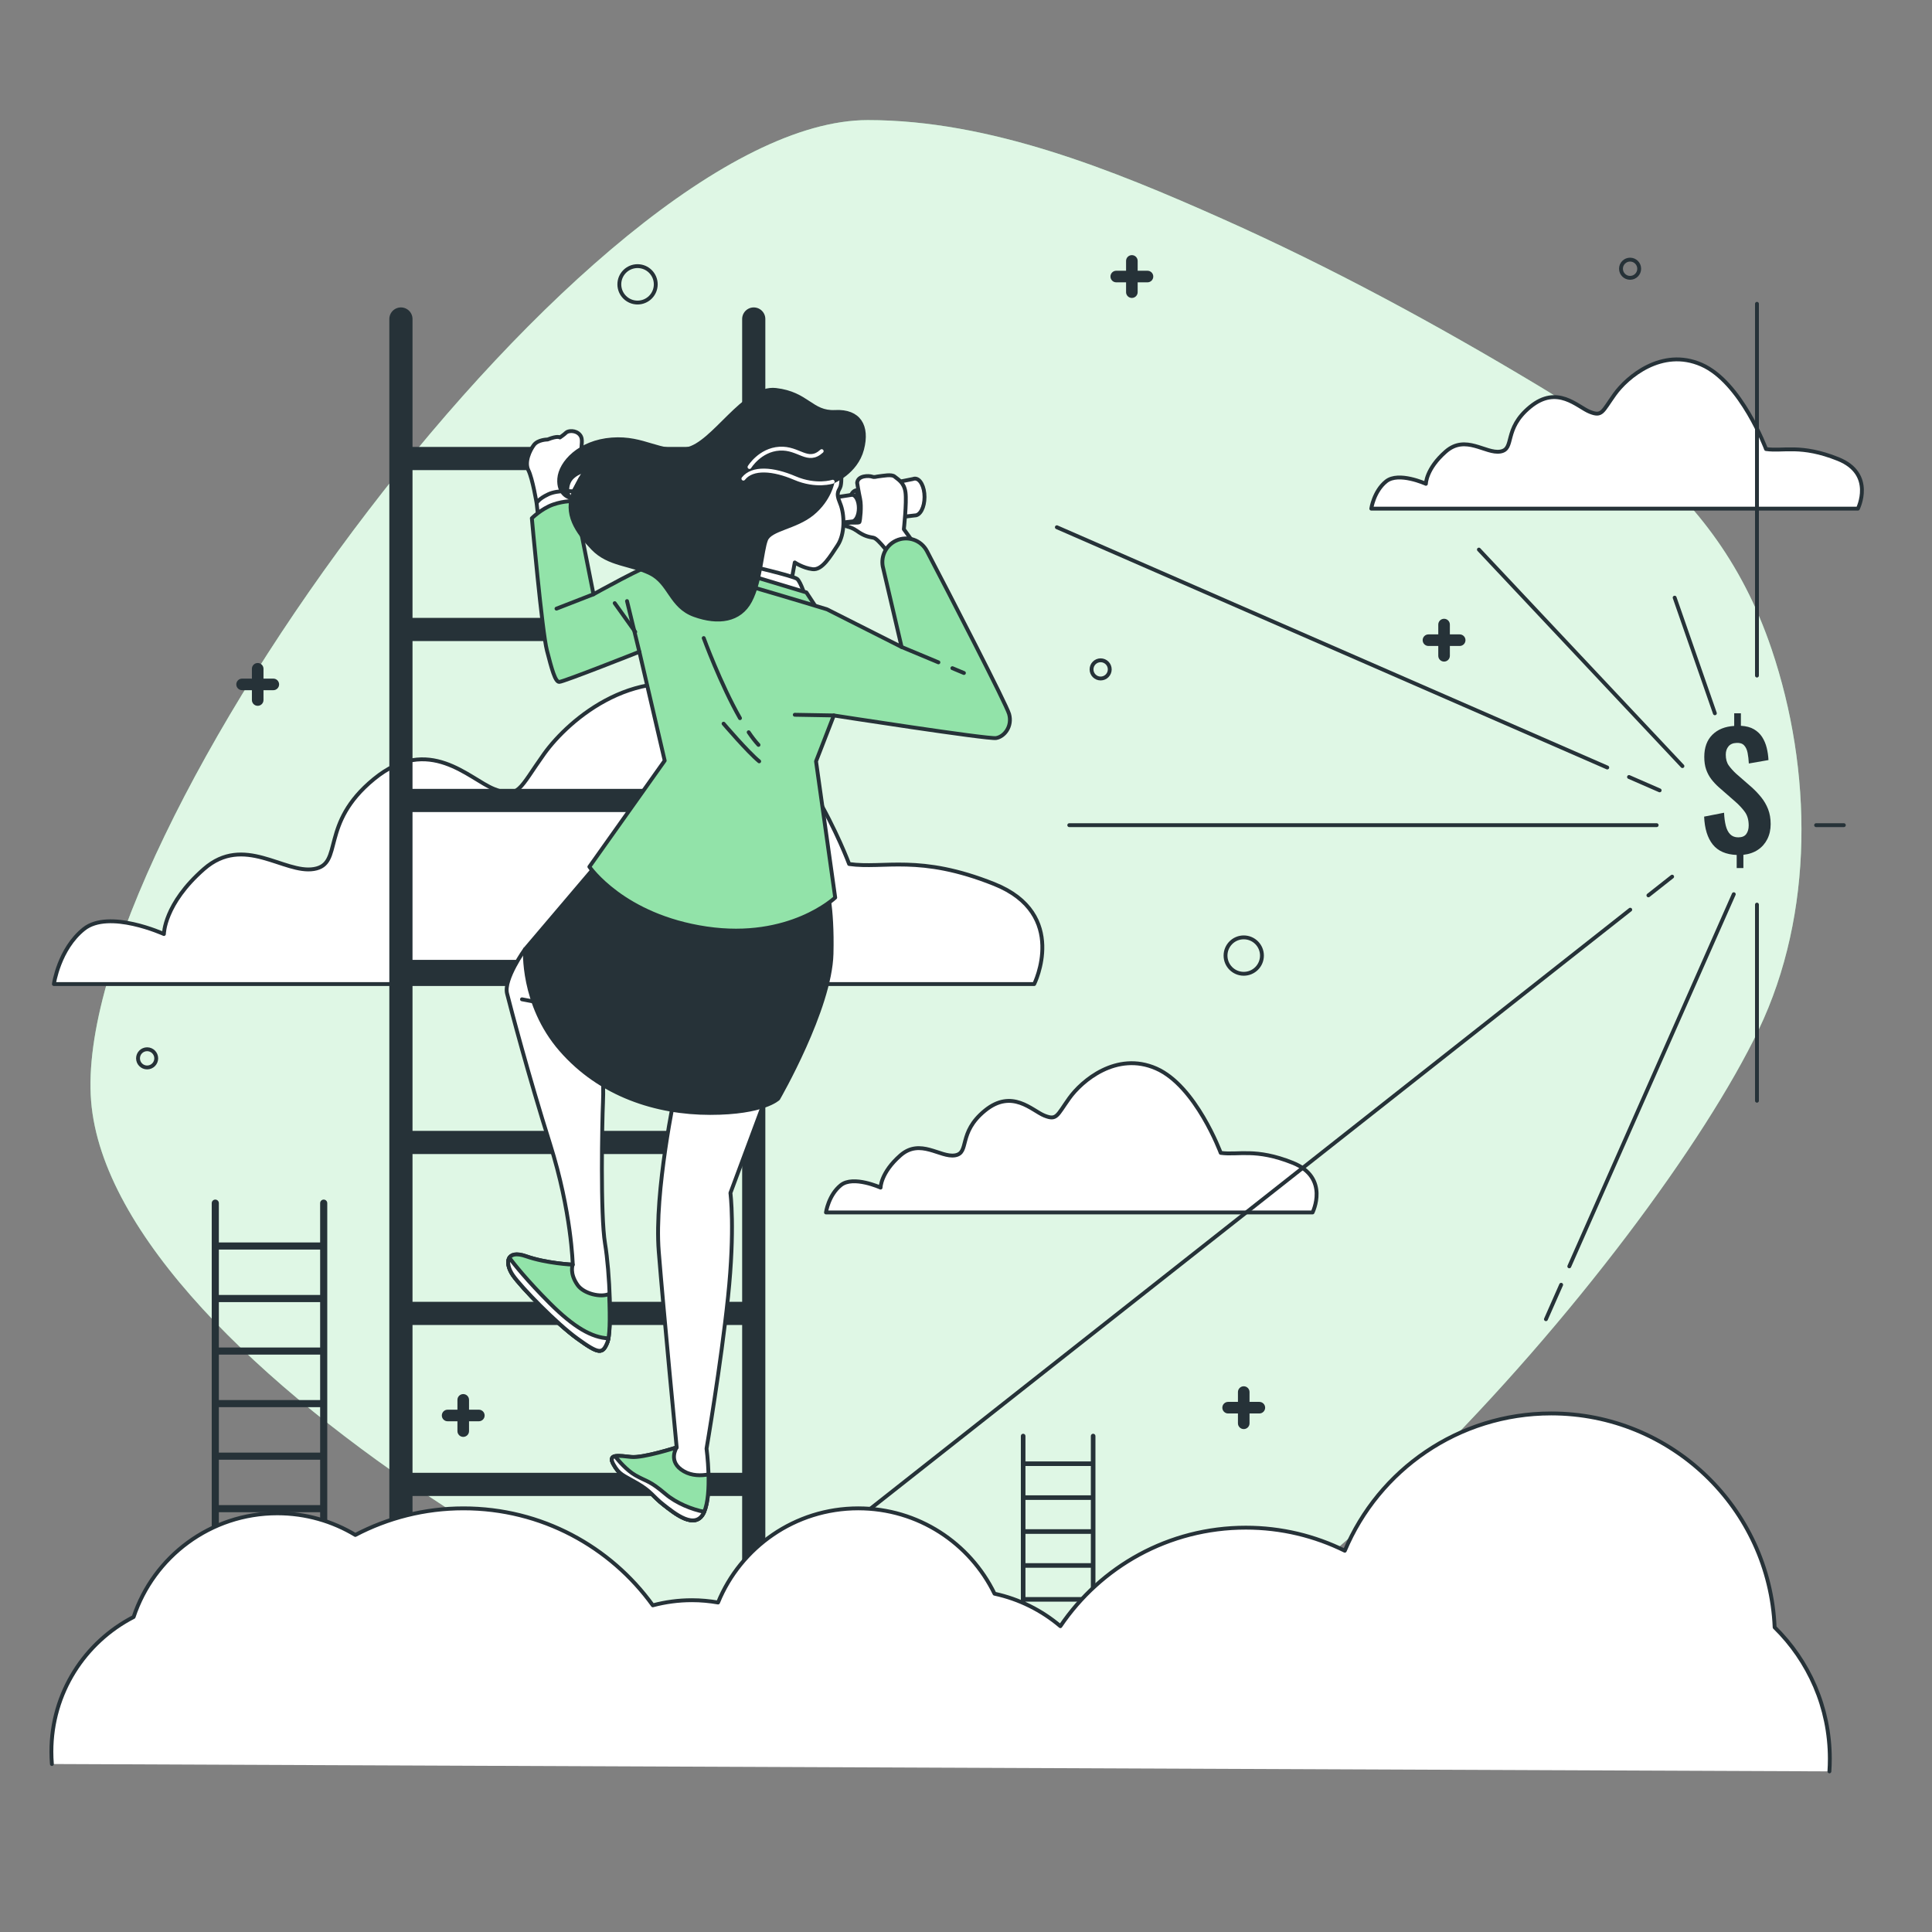 <?xml version="1.0" encoding="utf-8"?>
<!-- Generator: Adobe Illustrator 27.5.0, SVG Export Plug-In . SVG Version: 6.00 Build 0)  -->
<svg version="1.1" xmlns="http://www.w3.org/2000/svg" xmlns:xlink="http://www.w3.org/1999/xlink" x="0px" y="0px"
	 viewBox="0 0 500 500" style="enable-background:new 0 0 500 500;" xml:space="preserve">
<rect x="0" y="0" width="500" height="500" fill="#808080" stroke="none"/>
<g id="Background_Simple">
	<g>
		<path style="fill:#92E3A9;" d="M421.188,115.609c-7.048-5.648-14.807-10.84-23.203-15.883
			c-26.379-15.846-53.532-30.573-81.65-43.107c-28.421-12.67-60.111-25.539-91.737-25.539
			c-71.309,0-206.551,185.036-201.019,253.886c5.533,68.85,162.905,157.373,228.682,162.29
			c65.777,4.918,175.2-122.947,202.863-180.733c14.45-30.185,13.929-67.233,3.362-98.518
			C450.769,145.152,438.001,129.082,421.188,115.609z"/>
		<path style="opacity:0.7;fill:#FFFFFF;" d="M421.188,115.609c-7.048-5.648-14.807-10.84-23.203-15.883
			c-26.379-15.846-53.532-30.573-81.65-43.107c-28.421-12.67-60.111-25.539-91.737-25.539
			c-71.309,0-206.551,185.036-201.019,253.886c5.533,68.85,162.905,157.373,228.682,162.29
			c65.777,4.918,175.2-122.947,202.863-180.733c14.45-30.185,13.929-67.233,3.362-98.518
			C450.769,145.152,438.001,129.082,421.188,115.609z"/>
	</g>
</g>
<g id="Clouds_2">
	<path style="fill:#FFFFFF;stroke:#263238;stroke-linecap:round;stroke-linejoin:round;stroke-miterlimit:10;" d="M219.755,223.605
		c0,0-12.944-34.95-33.655-44.011c-20.711-9.061-38.833,6.472-45.305,15.533c-6.472,9.061-6.472,11.65-12.944,9.061
		c-6.472-2.589-16.827-14.239-31.066-2.589c-14.239,11.65-7.767,22.005-15.533,23.3c-7.767,1.295-18.122-9.061-28.477,0
		c-10.355,9.061-10.355,16.828-10.355,16.828s-14.239-6.472-20.711-1.294c-6.472,5.178-7.767,14.239-7.767,14.239h253.707
		c0,0,9.061-18.122-10.355-25.889C237.876,221.016,228.816,224.899,219.755,223.605z"/>
	<path style="fill:#FFFFFF;stroke:#263238;stroke-linecap:round;stroke-linejoin:round;stroke-miterlimit:10;" d="M315.918,298.361
		c0,0-6.425-17.348-16.705-21.845c-10.28-4.498-19.275,3.212-22.488,7.71c-3.212,4.497-3.212,5.783-6.425,4.497
		c-3.212-1.285-8.353-7.068-15.42-1.285c-7.068,5.783-3.855,10.923-7.71,11.565c-3.855,0.642-8.995-4.498-14.135,0
		c-5.14,4.497-5.14,8.352-5.14,8.352s-7.068-3.212-10.28-0.642c-3.212,2.57-3.855,7.068-3.855,7.068h125.931
		c0,0,4.497-8.995-5.14-12.85C324.913,297.076,320.416,299.004,315.918,298.361z"/>
	<path style="fill:#FFFFFF;stroke:#263238;stroke-linecap:round;stroke-linejoin:round;stroke-miterlimit:10;" d="M457.047,116.217
		c0,0-6.425-17.348-16.705-21.845c-10.28-4.498-19.275,3.213-22.488,7.71c-3.212,4.497-3.212,5.783-6.425,4.497
		c-3.212-1.285-8.353-7.067-15.42-1.285c-7.068,5.783-3.855,10.923-7.71,11.565c-3.855,0.642-8.995-4.498-14.135,0
		c-5.14,4.497-5.14,8.353-5.14,8.353s-7.068-3.213-10.28-0.643c-3.213,2.57-3.855,7.067-3.855,7.067H480.82
		c0,0,4.497-8.995-5.14-12.85C466.043,114.932,461.545,116.86,457.047,116.217z"/>
</g>
<g id="Money_Sign">
	<g>
		<path style="fill:#263238;" d="M449.455,224.649v-3.387c-2.77-0.108-4.834-1.008-6.19-2.702c-1.358-1.694-2.105-4.1-2.239-7.219
			l5.162-1.008c0.053,1.264,0.201,2.379,0.443,3.348c0.242,0.968,0.625,1.714,1.149,2.238c0.525,0.525,1.217,0.787,2.078,0.787
			c0.967,0,1.659-0.289,2.077-0.867c0.416-0.578,0.625-1.311,0.625-2.198c0-1.425-0.33-2.594-0.988-3.508
			c-0.66-0.914-1.512-1.828-2.561-2.742l-4.154-3.63c-0.753-0.672-1.411-1.378-1.976-2.117c-0.564-0.739-1.008-1.573-1.331-2.501
			c-0.323-0.928-0.484-2.01-0.484-3.246c0-2.446,0.699-4.362,2.097-5.747c1.398-1.384,3.28-2.143,5.646-2.278v-3.267h1.734v3.226
			c1.372,0.081,2.501,0.383,3.388,0.907c0.887,0.524,1.593,1.197,2.117,2.016c0.524,0.821,0.913,1.741,1.169,2.763
			c0.255,1.022,0.41,2.084,0.463,3.186l-5.082,0.888c-0.054-1.022-0.161-1.942-0.323-2.763c-0.161-0.82-0.463-1.465-0.907-1.936
			c-0.443-0.47-1.095-0.678-1.956-0.625c-0.914,0.027-1.607,0.323-2.077,0.887c-0.471,0.565-0.706,1.277-0.706,2.138
			c0,1.157,0.255,2.091,0.767,2.803c0.51,0.713,1.143,1.418,1.895,2.117l4.114,3.589c0.86,0.78,1.66,1.627,2.4,2.54
			c0.739,0.915,1.33,1.936,1.774,3.065c0.443,1.129,0.666,2.42,0.666,3.872c0,1.452-0.29,2.749-0.868,3.892
			c-0.578,1.143-1.391,2.064-2.439,2.763c-1.049,0.699-2.299,1.129-3.751,1.291v3.428H449.455z"/>
	</g>
</g>
<g id="Graphics">
	<g>
		<g>
			<g>
				<path style="fill:#263238;" d="M292.926,77.107c-0.828,0-1.5-0.671-1.5-1.5v-8.08c0-0.829,0.672-1.5,1.5-1.5
					c0.828,0,1.5,0.671,1.5,1.5v8.08C294.426,76.436,293.754,77.107,292.926,77.107z"/>
			</g>
			<g>
				<path style="fill:#263238;" d="M296.966,73.067h-8.08c-0.828,0-1.5-0.671-1.5-1.5s0.672-1.5,1.5-1.5h8.08
					c0.828,0,1.5,0.671,1.5,1.5S297.794,73.067,296.966,73.067z"/>
			</g>
		</g>
		<g>
			<g>
				<path style="fill:#263238;" d="M66.692,182.665c-0.828,0-1.5-0.671-1.5-1.5v-8.08c0-0.829,0.672-1.5,1.5-1.5
					c0.828,0,1.5,0.671,1.5,1.5v8.08C68.192,181.993,67.52,182.665,66.692,182.665z"/>
			</g>
			<g>
				<path style="fill:#263238;" d="M70.732,178.624h-8.08c-0.828,0-1.5-0.671-1.5-1.5c0-0.829,0.672-1.5,1.5-1.5h8.08
					c0.828,0,1.5,0.671,1.5,1.5C72.232,177.953,71.56,178.624,70.732,178.624z"/>
			</g>
		</g>
		<g>
			<g>
				<path style="fill:#263238;" d="M321.878,369.846c-0.828,0-1.5-0.671-1.5-1.5v-8.08c0-0.829,0.672-1.5,1.5-1.5
					c0.828,0,1.5,0.671,1.5,1.5v8.08C323.378,369.175,322.707,369.846,321.878,369.846z"/>
			</g>
			<g>
				<path style="fill:#263238;" d="M325.918,365.806h-8.08c-0.828,0-1.5-0.671-1.5-1.5c0-0.829,0.672-1.5,1.5-1.5h8.08
					c0.828,0,1.5,0.671,1.5,1.5C327.418,365.135,326.747,365.806,325.918,365.806z"/>
			</g>
		</g>
		<g>
			<g>
				<path style="fill:#263238;" d="M373.724,171.218c-0.828,0-1.5-0.671-1.5-1.5v-8.08c0-0.829,0.672-1.5,1.5-1.5s1.5,0.671,1.5,1.5
					v8.08C375.224,170.547,374.552,171.218,373.724,171.218z"/>
			</g>
			<g>
				<path style="fill:#263238;" d="M377.764,167.178h-8.08c-0.828,0-1.5-0.671-1.5-1.5s0.672-1.5,1.5-1.5h8.08
					c0.828,0,1.5,0.671,1.5,1.5S378.592,167.178,377.764,167.178z"/>
			</g>
		</g>
		<g>
			<g>
				<path style="fill:#263238;" d="M119.884,371.866c-0.828,0-1.5-0.671-1.5-1.5v-8.08c0-0.829,0.672-1.5,1.5-1.5s1.5,0.671,1.5,1.5
					v8.08C121.384,371.195,120.712,371.866,119.884,371.866z"/>
			</g>
			<g>
				<path style="fill:#263238;" d="M123.924,367.826h-8.08c-0.828,0-1.5-0.671-1.5-1.5c0-0.829,0.672-1.5,1.5-1.5h8.08
					c0.828,0,1.5,0.671,1.5,1.5C125.424,367.155,124.752,367.826,123.924,367.826z"/>
			</g>
		</g>
		
			<circle style="fill:none;stroke:#263238;stroke-linecap:round;stroke-linejoin:round;stroke-miterlimit:10;" cx="321.879" cy="247.303" r="4.713"/>
		<path style="fill:none;stroke:#263238;stroke-linecap:round;stroke-linejoin:round;stroke-miterlimit:10;" d="M169.709,73.587
			c0-2.603-2.11-4.713-4.713-4.713c-2.603,0-4.713,2.11-4.713,4.713c0,2.603,2.11,4.713,4.713,4.713
			C167.599,78.3,169.709,76.19,169.709,73.587z"/>
		<path style="fill:none;stroke:#263238;stroke-linecap:round;stroke-linejoin:round;stroke-miterlimit:10;" d="M40.433,273.899
			c0-1.301-1.055-2.357-2.357-2.357c-1.302,0-2.357,1.055-2.357,2.357c0,1.302,1.055,2.357,2.357,2.357
			C39.377,276.255,40.433,275.2,40.433,273.899z"/>
		<path style="fill:none;stroke:#263238;stroke-linecap:round;stroke-linejoin:round;stroke-miterlimit:10;" d="M287.203,173.238
			c0-1.301-1.055-2.357-2.357-2.357c-1.302,0-2.357,1.055-2.357,2.357s1.055,2.357,2.357,2.357
			C286.148,175.594,287.203,174.539,287.203,173.238z"/>
		
			<circle style="fill:none;stroke:#263238;stroke-linecap:round;stroke-linejoin:round;stroke-miterlimit:10;" cx="421.866" cy="69.547" r="2.357"/>
	</g>
</g>
<g id="Radiance">
	<g>
		
			<line style="fill:none;stroke:#263238;stroke-linecap:round;stroke-linejoin:round;stroke-miterlimit:10;" x1="454.699" y1="174.838" x2="454.699" y2="78.625"/>
		
			<line style="fill:none;stroke:#263238;stroke-linecap:round;stroke-linejoin:round;stroke-miterlimit:10;" x1="435.412" y1="198.269" x2="382.739" y2="142.233"/>
		
			<line style="fill:none;stroke:#263238;stroke-linecap:round;stroke-linejoin:round;stroke-miterlimit:10;" x1="428.743" y1="213.551" x2="276.725" y2="213.551"/>
		
			<line style="fill:none;stroke:#263238;stroke-linecap:round;stroke-linejoin:round;stroke-miterlimit:10;" x1="415.956" y1="198.628" x2="273.513" y2="136.45"/>
		
			<line style="fill:none;stroke:#263238;stroke-linecap:round;stroke-linejoin:round;stroke-miterlimit:10;" x1="429.518" y1="204.548" x2="421.589" y2="201.087"/>
		
			<line style="fill:none;stroke:#263238;stroke-linecap:round;stroke-linejoin:round;stroke-miterlimit:10;" x1="404.024" y1="332.499" x2="400.086" y2="341.409"/>
		
			<line style="fill:none;stroke:#263238;stroke-linecap:round;stroke-linejoin:round;stroke-miterlimit:10;" x1="448.7" y1="231.421" x2="406.133" y2="327.728"/>
		
			<line style="fill:none;stroke:#263238;stroke-linecap:round;stroke-linejoin:round;stroke-miterlimit:10;" x1="454.699" y1="234.111" x2="454.699" y2="284.869"/>
		
			<line style="fill:none;stroke:#263238;stroke-linecap:round;stroke-linejoin:round;stroke-miterlimit:10;" x1="470.008" y1="213.551" x2="477.187" y2="213.551"/>
		
			<line style="fill:none;stroke:#263238;stroke-linecap:round;stroke-linejoin:round;stroke-miterlimit:10;" x1="421.902" y1="235.428" x2="153.036" y2="447.394"/>
		
			<line style="fill:none;stroke:#263238;stroke-linecap:round;stroke-linejoin:round;stroke-miterlimit:10;" x1="432.748" y1="226.877" x2="426.607" y2="231.718"/>
		
			<line style="fill:none;stroke:#263238;stroke-linecap:round;stroke-linejoin:round;stroke-miterlimit:10;" x1="443.806" y1="184.595" x2="433.398" y2="154.673"/>
	</g>
</g>
<g id="Ladder_3">
	<path style="fill:#263238;" d="M282.905,371.05c-0.329,0-0.595,0.266-0.595,0.595v6.566h-16.922v-6.566
		c0-0.329-0.266-0.595-0.595-0.595s-0.595,0.266-0.595,0.595v68.151c0,0.329,0.266,0.595,0.595,0.595s0.595-0.266,0.595-0.595
		v-7.731h16.922v7.731c0,0.329,0.266,0.595,0.595,0.595c0.329,0,0.595-0.266,0.595-0.595v-68.151
		C283.5,371.317,283.233,371.05,282.905,371.05z M265.388,396.956h16.922v7.587h-16.922V396.956z M265.388,405.733h16.922v7.587
		h-16.922V405.733z M282.309,395.766h-16.922v-7.587h16.922V395.766z M265.388,414.51h16.922v7.587h-16.922V414.51z
		 M282.309,379.401v7.587h-16.922v-7.587H282.309z M265.388,430.875v-7.587h16.922v7.587H265.388z"/>
</g>
<g id="Ladder_2">
	<g>
		
			<line style="fill:none;stroke:#263238;stroke-width:6;stroke-linecap:round;stroke-linejoin:round;stroke-miterlimit:10;" x1="103.758" y1="82.559" x2="103.758" y2="426.139"/>
		
			<line style="fill:none;stroke:#263238;stroke-width:6;stroke-linecap:round;stroke-linejoin:round;stroke-miterlimit:10;" x1="195.068" y1="82.559" x2="195.068" y2="426.139"/>
		
			<line style="fill:none;stroke:#263238;stroke-width:6;stroke-linecap:round;stroke-linejoin:round;stroke-miterlimit:10;" x1="105.012" y1="118.66" x2="193.032" y2="118.66"/>
		
			<line style="fill:none;stroke:#263238;stroke-width:6;stroke-linecap:round;stroke-linejoin:round;stroke-miterlimit:10;" x1="105.012" y1="162.91" x2="193.032" y2="162.91"/>
		
			<line style="fill:none;stroke:#263238;stroke-width:6;stroke-linecap:round;stroke-linejoin:round;stroke-miterlimit:10;" x1="105.012" y1="207.16" x2="193.032" y2="207.16"/>
		
			<line style="fill:none;stroke:#263238;stroke-width:6;stroke-linecap:round;stroke-linejoin:round;stroke-miterlimit:10;" x1="105.012" y1="251.41" x2="193.032" y2="251.41"/>
		
			<line style="fill:none;stroke:#263238;stroke-width:6;stroke-linecap:round;stroke-linejoin:round;stroke-miterlimit:10;" x1="105.012" y1="295.66" x2="193.032" y2="295.66"/>
		
			<line style="fill:none;stroke:#263238;stroke-width:6;stroke-linecap:round;stroke-linejoin:round;stroke-miterlimit:10;" x1="105.012" y1="339.911" x2="193.032" y2="339.911"/>
		
			<line style="fill:none;stroke:#263238;stroke-width:6;stroke-linecap:round;stroke-linejoin:round;stroke-miterlimit:10;" x1="105.012" y1="384.161" x2="193.032" y2="384.161"/>
	</g>
</g>
<g id="Ladder_1">
	<path style="fill:#263238;" d="M83.773,310.452c-0.509,0-0.922,0.413-0.922,0.922v10.17H56.64v-10.17
		c0-0.509-0.413-0.922-0.922-0.922c-0.509,0-0.922,0.413-0.922,0.922v105.565c0,0.509,0.413,0.922,0.922,0.922
		c0.509,0,0.922-0.413,0.922-0.922v-11.976h26.212v11.976c0,0.509,0.412,0.922,0.922,0.922s0.922-0.413,0.922-0.922V311.374
		C84.695,310.865,84.282,310.452,83.773,310.452z M56.64,350.579h26.212v11.752H56.64V350.579z M56.64,364.175h26.212v11.752H56.64
		V364.175z M82.852,348.736H56.64v-11.753h26.212V348.736z M56.64,377.771h26.212v11.752H56.64V377.771z M82.852,323.387v11.752
		H56.64v-11.752H82.852z M56.64,403.119v-11.753h26.212v11.753H56.64z"/>
</g>
<g id="Character_1_">
	<g>
		<g>
			<path style="fill:#FFFFFF;stroke:#263238;stroke-linecap:round;stroke-linejoin:round;stroke-miterlimit:10;" d="
				M174.814,282.464c0,0-5.565,25.968-4.328,41.425c1.237,15.457,4.637,50.699,4.637,50.699s-8.656,2.782-11.747,2.473
				c-3.091-0.309-6.183-0.928-4.637,1.855c1.546,2.782,2.473,2.782,6.183,4.946s4.019,3.401,6.801,5.565
				c2.782,2.164,8.347,6.801,10.511,1.855c2.164-4.946,0.618-16.385,0.618-16.385s3.71-21.64,5.565-39.261
				c1.855-17.621,0.618-26.896,0.618-26.896l9.893-26.586L174.814,282.464z"/>
			<g>
				<path style="fill:#92E3A9;stroke:#263238;stroke-linecap:round;stroke-linejoin:round;stroke-miterlimit:10;" d="
					M176.978,380.771c-4.328-2.473-1.855-6.183-1.855-6.183s-8.656,2.782-11.747,2.473c-3.091-0.309-6.183-0.927-4.637,1.855
					c1.546,2.782,2.473,2.782,6.183,4.946c3.71,2.164,4.019,3.401,6.801,5.565c2.782,2.164,8.347,6.801,10.511,1.855
					c1.047-2.394,1.223-6.304,1.128-9.706C181.458,381.931,179.075,381.97,176.978,380.771z"/>
				<path style="fill:#FFFFFF;stroke:#263238;stroke-linecap:round;stroke-linejoin:round;stroke-miterlimit:10;" d="
					M182.233,391.282c0.004-0.009,0.007-0.019,0.01-0.028c-3.117-0.591-7.194-2.219-9.984-4.591
					c-4.221-3.588-4.855-3.166-7.81-4.855c-2.27-1.297-4.411-3.835-5.283-4.944c-0.847,0.189-1.156,0.74-0.428,2.052
					c1.546,2.782,2.473,2.782,6.183,4.946c3.71,2.164,4.019,3.401,6.801,5.565C174.505,391.591,180.069,396.228,182.233,391.282z"/>
			</g>
		</g>
		<g>
			<path style="fill:#FFFFFF;stroke:#263238;stroke-linecap:round;stroke-linejoin:round;stroke-miterlimit:10;" d="
				M135.862,245.676c0,0-5.565,7.729-4.637,11.438c0.927,3.71,5.565,21.331,11.129,38.952c5.564,17.621,5.874,31.223,5.874,31.223
				s-6.801-0.309-12.057-2.164c-5.255-1.855-5.565,1.855-3.401,4.946s11.129,12.366,16.694,16.385
				c5.564,4.019,6.492,4.019,7.729,0.927c1.237-3.091,0.627-18.145-0.61-25.564c-1.237-7.419-0.752-31.648-0.533-36.473
				c0.266-5.857-0.404-10.921-0.404-10.921L135.862,245.676z"/>
			
				<line style="fill:none;stroke:#263238;stroke-linecap:round;stroke-linejoin:round;stroke-miterlimit:10;" x1="135.088" y1="258.62" x2="140.118" y2="259.578"/>
			<g>
				<path style="fill:#92E3A9;stroke:#263238;stroke-linecap:round;stroke-linejoin:round;stroke-miterlimit:10;" d="
					M149.464,332.545c-2.164-3.091-1.236-5.255-1.236-5.255s-6.801-0.309-12.057-2.164c-5.255-1.855-5.565,1.855-3.401,4.946
					c2.164,3.091,11.129,12.366,16.694,16.385c5.565,4.019,6.492,4.019,7.729,0.927c0.607-1.518,0.748-5.402,0.455-12.519
					C155.52,335.854,151.069,334.838,149.464,332.545z"/>
				<path style="fill:#FFFFFF;stroke:#263238;stroke-linecap:round;stroke-linejoin:round;stroke-miterlimit:10;" d="
					M149.464,346.457c5.565,4.019,6.492,4.019,7.729,0.927c0.106-0.265,0.197-0.607,0.275-1.021
					c-4.275-0.179-8.946-2.856-15.181-9.091c-5.926-5.926-9.274-10.17-10.465-11.757c-0.653,1.058-0.216,2.893,0.949,4.557
					C134.934,333.163,143.9,342.438,149.464,346.457z"/>
			</g>
		</g>
		<path style="fill:#263238;stroke:#263238;stroke-linecap:round;stroke-linejoin:round;stroke-miterlimit:10;" d="M160.284,216.926
			l-24.422,28.75c0,0-0.927,14.221,9.274,25.968c10.202,11.747,24.731,16.385,38.643,16.385c13.911,0,17.621-3.71,17.621-3.71
			s13.432-23.232,13.797-37.466c0.318-12.41-1.46-18.248-1.46-18.248S184.088,236.402,160.284,216.926z"/>
		<g>
			<path style="fill:#FFFFFF;stroke:#263238;stroke-linecap:round;stroke-linejoin:round;stroke-miterlimit:10;" d="
				M223.891,130.998c0,2.273-0.957,4.116-2.137,4.116s-2.137-1.843-2.137-4.116c0-2.273,0.957-4.116,2.137-4.116
				S223.891,128.725,223.891,130.998z"/>
			<path style="fill:#FFFFFF;stroke:#263238;stroke-linecap:round;stroke-linejoin:round;stroke-miterlimit:10;" d="
				M236.793,123.859c-0.174,0-0.343,0.036-0.507,0.102l-14.532,2.921v8.232l15.039-1.726c1.366,0,2.474-2.133,2.474-4.764
				C239.267,125.992,238.159,123.859,236.793,123.859z"/>
			<path style="fill:#FFFFFF;stroke:#263238;stroke-linecap:round;stroke-linejoin:round;stroke-miterlimit:10;" d="
				M220.477,128.061l-5.285,0.813l0.34,6.639l4.944-0.555c0.989,0,1.79-1.544,1.79-3.448
				C222.268,129.605,221.466,128.061,220.477,128.061z"/>
		</g>
		<path style="fill:#FFFFFF;stroke:#263238;stroke-linecap:round;stroke-linejoin:round;stroke-miterlimit:10;" d="M221.831,124.959
			c0,0,0.34,2.213,0.766,4.171c0.426,1.958,0,5.532-0.17,5.958c-0.17,0.425-3.064-0.17-3.575,0.596
			c-0.511,0.766,0.851,0.255,2.894,1.702c2.043,1.447,3.064,1.532,4.341,1.787c1.277,0.255,4.851,5.277,4.851,5.277l6.724-2.298
			l-3.745-5.192c0,0,0.766-6.894,0.426-9.533c-0.34-2.638-2.043-3.404-2.809-4.085c-0.766-0.681-3.064-0.17-4-0.085
			c-0.936,0.085-1.106,0.34-1.873,0.085C224.895,123.086,222.001,123.001,221.831,124.959z"/>
		<path style="fill:#FFFFFF;stroke:#263238;stroke-linecap:round;stroke-linejoin:round;stroke-miterlimit:10;" d="M217.717,121.975
			c0,0,0.158,2.533-0.158,3.799c-0.317,1.266-1.425,1.425-0.158,4.432c1.267,3.008,1.267,8.074-0.633,10.923
			s-3.958,6.491-6.491,6.174c-2.533-0.317-4.591-1.741-4.591-1.741l-0.95,5.224l-11.556-3.166c0,0-1.425-9.023,0.633-12.823
			c2.058-3.799,10.765-7.44,14.723-11.081C212.493,120.075,214.709,118.175,217.717,121.975z"/>
		<path style="fill:#FFFFFF;stroke:#263238;stroke-linecap:round;stroke-linejoin:round;stroke-miterlimit:10;" d="M193.021,146.196
			c0,0,12.348,2.85,13.298,3.641c0.95,0.792,2.216,4.908,2.216,4.908l-16.939-4.749L193.021,146.196z"/>
		<polygon style="fill:#92E3A9;stroke:#263238;stroke-linecap:round;stroke-linejoin:round;stroke-miterlimit:10;" points="
			188.691,147.296 208.694,153.32 212.018,158.385 189.855,153.161 		"/>
		<path style="fill:#FFFFFF;stroke:#263238;stroke-linecap:round;stroke-linejoin:round;stroke-miterlimit:10;" d="M141.718,113.742
			c0,0-2.481,0-3.544,1.418c-1.063,1.418-2.481,4.43-1.418,6.557c1.063,2.126,2.126,8.506,2.126,8.506l8.546-1.441
			c0,0,2.441-4.052,2.618-4.584c0.177-0.532,3.013-3.544,2.658-5.139c-0.354-1.595-1.772-0.886-2.127-2.304
			c-0.354-1.418,0.532-3.013-0.532-4.253c-1.063-1.24-3.013-1.063-3.544-0.532s-1.595,1.241-1.595,1.241
			S144.376,112.679,141.718,113.742z"/>
		<path style="fill:#FFFFFF;stroke:#263238;stroke-linecap:round;stroke-linejoin:round;stroke-miterlimit:10;" d="M139.414,135.008
			l-0.532-4.785c0,0,0.354-1.063,3.013-2.304c2.658-1.24,6.642-0.72,6.642-0.72l-0.085,4.796L139.414,135.008z"/>
		<g>
			<path style="fill:#92E3A9;stroke:#263238;stroke-linecap:round;stroke-linejoin:round;stroke-miterlimit:10;" d="
				M231.903,139.918L231.903,139.918c-2.524,1.169-3.943,3.893-3.453,6.631l4.886,20.888l-19.316-9.747
				c0,0-41.113-12.582-43.948-12.05c-2.835,0.532-16.481,8.152-16.481,8.152l-4.785-24.101c0,0-2.658-0.177-5.671,0.886
				c-3.013,1.063-5.493,3.544-5.493,3.544s2.658,29.417,3.899,34.202c1.24,4.785,2.126,8.152,3.19,8.152
				c1.063,0,20.734-7.797,20.734-7.797l6.557,28.176l-19.493,27.468c0,0,8.683,12.759,30.303,15.949s33.316-7.975,33.316-7.975
				l-4.962-35.265l4.607-11.873c0,0,39.872,6.202,41.999,5.848c2.126-0.354,4.253-3.012,3.367-6.202
				c-0.689-2.479-15.508-31.179-21.265-42.176C238.379,139.736,234.865,138.547,231.903,139.918z"/>
			
				<line style="fill:none;stroke:#263238;stroke-linecap:round;stroke-linejoin:round;stroke-miterlimit:10;" x1="246.476" y1="172.924" x2="249.462" y2="174.171"/>
			
				<line style="fill:none;stroke:#263238;stroke-linecap:round;stroke-linejoin:round;stroke-miterlimit:10;" x1="233.336" y1="167.437" x2="242.861" y2="171.415"/>
			
				<line style="fill:none;stroke:#263238;stroke-linecap:round;stroke-linejoin:round;stroke-miterlimit:10;" x1="165.464" y1="168.678" x2="162.274" y2="155.564"/>
			
				<line style="fill:none;stroke:#263238;stroke-linecap:round;stroke-linejoin:round;stroke-miterlimit:10;" x1="153.591" y1="153.792" x2="144.022" y2="157.513"/>
			<path style="fill:none;stroke:#263238;stroke-linecap:round;stroke-linejoin:round;stroke-miterlimit:10;" d="M193.756,189.504
				c0.848,1.253,1.701,2.366,2.543,3.274"/>
			<path style="fill:none;stroke:#263238;stroke-linecap:round;stroke-linejoin:round;stroke-miterlimit:10;" d="M182.122,165.133
				c0,0,4.337,11.875,9.385,20.727"/>
			<path style="fill:none;stroke:#263238;stroke-linecap:round;stroke-linejoin:round;stroke-miterlimit:10;" d="M187.261,187.285
				c0,0,6.202,7.266,9.215,9.747"/>
			
				<line style="fill:none;stroke:#263238;stroke-linecap:round;stroke-linejoin:round;stroke-miterlimit:10;" x1="215.792" y1="185.158" x2="205.691" y2="184.981"/>
			
				<line style="fill:none;stroke:#263238;stroke-linecap:round;stroke-linejoin:round;stroke-miterlimit:10;" x1="164.401" y1="163.539" x2="159.085" y2="156.096"/>
		</g>
		<g>
			<path style="fill:#263238;stroke:#263238;stroke-linecap:round;stroke-linejoin:round;stroke-miterlimit:10;" d="
				M215.501,124.666c0,0-0.792,4.591-5.224,8.232c-4.433,3.641-10.923,3.958-12.031,6.807c-1.108,2.85-1.425,10.765-4.116,15.831
				c-2.691,5.066-8.232,5.857-14.406,3.641c-6.174-2.216-6.332-8.232-11.398-10.765c-5.066-2.533-10.765-2.216-14.881-6.491
				c-4.116-4.274-7.44-9.023-4.908-14.723c2.533-5.699,3.641-5.699,3.641-5.699s-3.799,0.791-4.908,3.166
				c-1.108,2.375,0.158,4.116,0.158,4.116s-3.008-0.792-2.691-4.908c0.317-4.116,5.224-9.498,13.614-10.132
				c8.39-0.633,12.348,3.799,19.313,2.533c6.965-1.267,14.881-16.306,23.113-15.356c8.232,0.95,9.182,6.016,15.356,5.699
				c6.174-0.317,8.548,3.641,6.965,9.657C221.516,122.291,215.501,124.666,215.501,124.666z"/>
			<path style="fill:none;stroke:#FFFFFF;stroke-linecap:round;stroke-linejoin:round;stroke-miterlimit:10;" d="M215.501,124.666
				c0,0-4.274,1.425-9.815-0.95c-5.541-2.375-10.923-2.85-13.298,0.158"/>
			<path style="fill:none;stroke:#FFFFFF;stroke-linecap:round;stroke-linejoin:round;stroke-miterlimit:10;" d="M193.971,120.867
				c0,0,2.691-4.433,7.757-4.749c5.066-0.317,7.282,3.958,10.923,0.633"/>
		</g>
	</g>
</g>
<g id="Cloud_1">
	<path style="fill:#FFFFFF;stroke:#263238;stroke-linecap:round;stroke-linejoin:round;stroke-miterlimit:10;" d="M473.449,458.43
		c0.072-1.074,0.109-2.157,0.109-3.25c0-13.326-5.471-25.37-14.281-34.025c-1.332-30.796-26.71-55.356-57.833-55.356
		c-24.045,0-44.663,14.66-53.413,35.528c-7.724-3.818-16.416-5.972-25.615-5.972c-19.973,0-37.584,10.115-47.991,25.5
		c-4.821-4.087-10.639-7.029-17.042-8.408c-6.352-13.074-19.757-22.088-35.27-22.088c-16.397,0-30.435,10.074-36.282,24.367
		c-2.199-0.383-4.457-0.594-6.766-0.594c-3.499,0-6.889,0.465-10.117,1.326c-10.968-15.197-28.819-25.098-48.993-25.098
		c-10.107,0-19.625,2.495-27.996,6.884c-5.898-3.552-12.805-5.599-20.192-5.599c-17.322,0-32.009,11.242-37.189,26.825
		c-12.633,6.506-21.278,19.667-21.278,34.855c0,1.078,0.043,2.146,0.129,3.202"/>
</g>
</svg>
